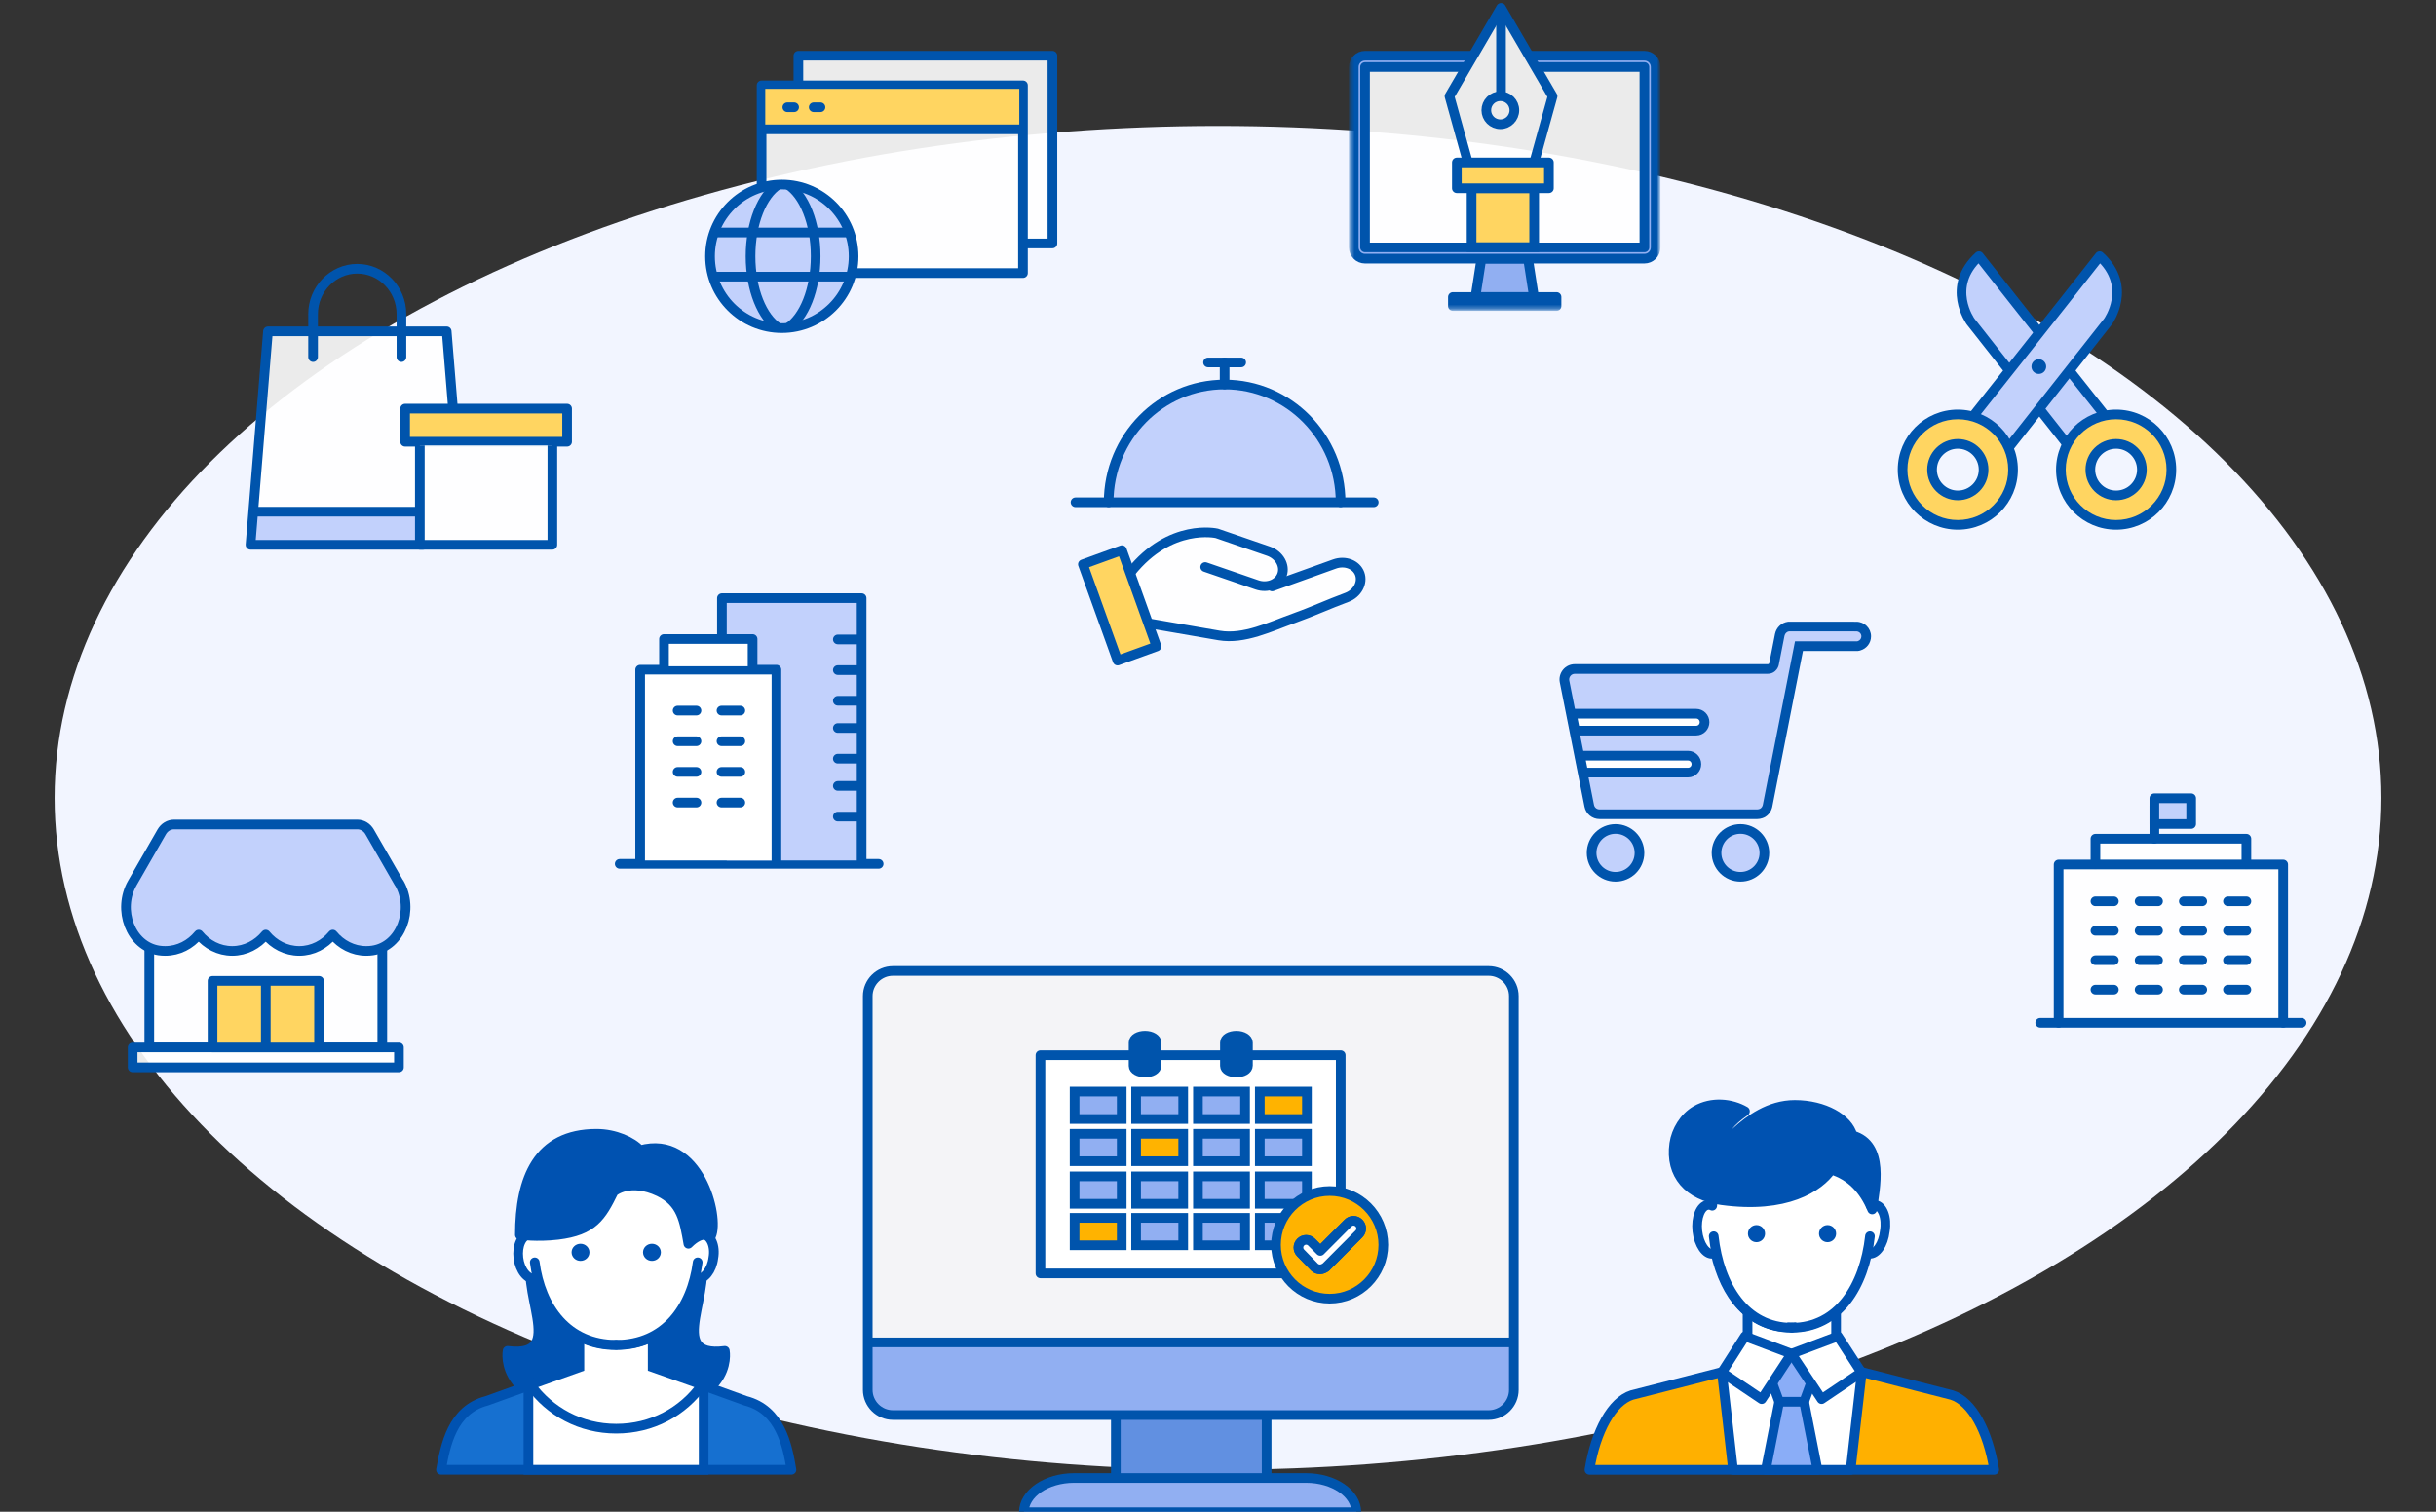 <svg width="580" height="360" viewBox="0 0 580 360" fill="none" xmlns="http://www.w3.org/2000/svg">
<rect x="0" y="0" width="580" height="360" fill="#333333" stroke="none"/>
<g clip-path="url(#clip0_6806_62610)">
<ellipse cx="290" cy="190" rx="277" ry="160" fill="#F2F5FF"/>
<path d="M301.449 337.108H265.267V351.892H301.449V337.108Z" fill="#6190E1"/>
<path d="M243.773 360.123C243.773 355.642 249.164 351.964 255.742 351.964H310.973C317.55 351.964 322.942 355.63 322.942 360.123H243.773Z" fill="#91AFF2"/>
<path d="M360.273 319.341V331.034C360.273 334.328 357.577 337.024 354.282 337.024H212.43C209.136 337.024 206.44 334.328 206.44 331.034V319.341" fill="#91AFF2"/>
<path d="M206.607 319.011V236.99C206.607 233.696 209.303 231 212.598 231H354.45C357.744 231 360.44 233.696 360.44 236.99V319.011" fill="#F4F4F7"/>
<path d="M360.44 330.986C360.44 334.281 357.744 336.976 354.45 336.976H212.598C209.303 336.976 206.607 334.281 206.607 330.986V237.212C206.607 233.918 209.303 231.222 212.598 231.222H354.45C357.744 231.222 360.44 233.918 360.44 237.212V330.986Z" stroke="#0054AC" stroke-width="2.3" stroke-miterlimit="10" stroke-linejoin="round"/>
<path d="M243.773 360.123C243.773 355.642 249.164 351.964 255.742 351.964H310.973C317.55 351.964 322.942 355.63 322.942 360.123H243.773Z" stroke="#0054AC" stroke-width="2.3" stroke-miterlimit="10" stroke-linejoin="round"/>
<path d="M206.44 319.676H360.273" stroke="#0054AC" stroke-width="2.3" stroke-miterlimit="10" stroke-linejoin="round"/>
<path d="M265.675 352.043V336.986" stroke="#0054AC" stroke-width="2.3" stroke-miterlimit="10" stroke-linejoin="round"/>
<path d="M301.579 352.043V336.986" stroke="#0054AC" stroke-width="2.3" stroke-miterlimit="10" stroke-linejoin="round"/>
<path fill-rule="evenodd" clip-rule="evenodd" d="M247.894 303.244H319.219V251.446H247.894V303.244Z" fill="white"/>
<path d="M247.723 303.244H319.219V251.274H247.723V303.244Z" stroke="#0054AC" stroke-width="2.3" stroke-linejoin="round"/>
<path d="M281.716 270H270.499V276.529H281.716V270Z" fill="#FFB300" stroke="#0054AC" stroke-width="2.3" stroke-miterlimit="10"/>
<path d="M296.443 259.95H285.226V266.479H296.443V259.95Z" fill="#91AFF2" stroke="#0054AC" stroke-width="2.3" stroke-miterlimit="10"/>
<path d="M296.443 270H285.226V276.529H296.443V270Z" fill="#91AFF2" stroke="#0054AC" stroke-width="2.3" stroke-miterlimit="10"/>
<path d="M296.443 280.137H285.226V286.666H296.443V280.137Z" fill="#91AFF2" stroke="#0054AC" stroke-width="2.3" stroke-miterlimit="10"/>
<path d="M311.17 280.137H299.953V286.666H311.17V280.137Z" fill="#91AFF2" stroke="#0054AC" stroke-width="2.3" stroke-miterlimit="10"/>
<path d="M311.17 259.95H299.953V266.479H311.17V259.95Z" fill="#FFB300" stroke="#0054AC" stroke-width="2.3" stroke-miterlimit="10"/>
<path d="M311.17 270H299.953V276.529H311.17V270Z" fill="#91AFF2" stroke="#0054AC" stroke-width="2.3" stroke-miterlimit="10"/>
<path d="M267.074 280.137H255.857V286.666H267.074V280.137Z" fill="#91AFF2" stroke="#0054AC" stroke-width="2.3" stroke-miterlimit="10"/>
<path d="M267.074 259.95H255.857V266.479H267.074V259.95Z" fill="#91AFF2" stroke="#0054AC" stroke-width="2.3" stroke-miterlimit="10"/>
<path d="M281.716 280.137H270.499V286.666H281.716V280.137Z" fill="#91AFF2" stroke="#0054AC" stroke-width="2.3" stroke-miterlimit="10"/>
<path d="M296.443 290.016H285.226V296.544H296.443V290.016Z" fill="#91AFF2" stroke="#0054AC" stroke-width="2.3" stroke-miterlimit="10"/>
<path d="M311.17 290.016H299.953V296.544H311.17V290.016Z" fill="#91AFF2" stroke="#0054AC" stroke-width="2.3" stroke-miterlimit="10"/>
<path d="M267.074 290.016H255.857V296.544H267.074V290.016Z" fill="#FFB300" stroke="#0054AC" stroke-width="2.3" stroke-miterlimit="10"/>
<path d="M281.716 290.016H270.499V296.544H281.716V290.016Z" fill="#91AFF2" stroke="#0054AC" stroke-width="2.3" stroke-miterlimit="10"/>
<path d="M281.716 259.95H270.499V266.479H281.716V259.95Z" fill="#91AFF2" stroke="#0054AC" stroke-width="2.3" stroke-miterlimit="10"/>
<path d="M267.074 270H255.857V276.529H267.074V270Z" fill="#91AFF2" stroke="#0054AC" stroke-width="2.3" stroke-miterlimit="10"/>
<path d="M294.388 255.397C295.929 255.397 297.128 254.71 297.128 253.765V248.268C297.128 247.409 295.929 246.635 294.388 246.635C292.847 246.635 291.648 247.323 291.648 248.268V253.851C291.648 254.71 292.847 255.397 294.388 255.397Z" fill="#0054AC" stroke="#0054AC" stroke-width="2.3" stroke-miterlimit="10"/>
<path d="M272.639 255.397C274.181 255.397 275.379 254.71 275.379 253.765V248.268C275.379 247.409 274.181 246.635 272.639 246.635C271.098 246.635 269.9 247.323 269.9 248.268V253.851C269.9 254.71 271.098 255.397 272.639 255.397Z" fill="#0054AC" stroke="#0054AC" stroke-width="2.3" stroke-miterlimit="10"/>
<path d="M316.585 283.623C309.55 283.623 303.807 289.385 303.807 296.443C303.807 303.5 309.55 309.262 316.585 309.262C323.62 309.262 329.363 303.5 329.363 296.443C329.363 289.385 323.62 283.623 316.585 283.623Z" fill="#FFB300"/>
<path d="M316.585 283.623C309.55 283.623 303.807 289.385 303.807 296.443C303.807 303.5 309.55 309.262 316.585 309.262C323.62 309.262 329.363 303.5 329.363 296.443C329.363 289.385 323.62 283.623 316.585 283.623Z" stroke="#0054AC" stroke-width="2.3" stroke-miterlimit="10" stroke-linecap="round" stroke-linejoin="round"/>
<path d="M314.288 302.276C313.857 302.276 313.355 302.132 312.996 301.772L309.694 298.387C308.976 297.667 308.976 296.515 309.694 295.795C310.411 295.074 311.56 295.074 312.278 295.795L314.36 297.883L320.964 291.257C321.682 290.537 322.83 290.537 323.548 291.257C324.266 291.978 324.266 293.13 323.548 293.85L315.652 301.772C315.221 302.06 314.79 302.276 314.288 302.276Z" fill="white" stroke="#0054AC" stroke-width="2.3" stroke-miterlimit="10" stroke-linejoin="round"/>
<path d="M314.288 302.276C313.857 302.276 313.355 302.132 312.996 301.772L309.694 298.387C308.976 297.667 308.976 296.515 309.694 295.795C310.411 295.074 311.56 295.074 312.278 295.795L314.36 297.883L320.964 291.257C321.682 290.537 322.83 290.537 323.548 291.257C324.266 291.978 324.266 293.13 323.548 293.85L315.652 301.772C315.221 302.06 314.79 302.276 314.288 302.276Z" fill="white" stroke="#0054AC" stroke-width="2.3" stroke-miterlimit="10" stroke-linejoin="round"/>
<path d="M474.813 350.017C473.307 340.716 469.498 333.719 464.715 332.213L426.626 322.469L388.538 332.213C383.843 333.719 379.946 340.716 378.44 350.017H474.813Z" fill="#FFB000" stroke="#0052B1" stroke-width="2.3" stroke-miterlimit="10" stroke-linecap="round" stroke-linejoin="round"/>
<path d="M440.622 350.017L443.279 326.81L426.538 320.344L409.974 326.721L412.631 350.017H440.622Z" fill="white" stroke="#0052B1" stroke-width="2.3" stroke-miterlimit="10" stroke-linejoin="round"/>
<path d="M432.738 350.017L429.55 333.807V326.809H426.538H423.615V333.807L420.426 350.017H432.738Z" fill="#8AADF7" stroke="#0052B1" stroke-width="2.3" stroke-miterlimit="10" stroke-linecap="round" stroke-linejoin="round"/>
<path d="M437.167 307.677H416.086V323.001H437.167V307.677Z" fill="white" stroke="#0052B1" stroke-width="2.3" stroke-miterlimit="10"/>
<path d="M430.435 322.469H422.729L421.046 326.81L423.615 333.807H426.538H429.549L432.118 326.81L430.435 322.469Z" fill="#8AADF7" stroke="#0052B1" stroke-width="2.3" stroke-miterlimit="10" stroke-linecap="round" stroke-linejoin="round"/>
<path d="M415.466 318.218L426.538 322.381L419.452 333.187L409.974 326.81L415.466 318.218Z" fill="white" stroke="#0052B1" stroke-width="2.3" stroke-miterlimit="10" stroke-linejoin="round"/>
<path d="M437.61 318.218L426.538 322.381L433.713 333.187L443.19 326.81L437.61 318.218Z" fill="white" stroke="#0052B1" stroke-width="2.3" stroke-miterlimit="10" stroke-linejoin="round"/>
<path d="M446.468 286.95C446.113 286.861 445.759 287.038 445.405 287.127C444.696 274.194 437.256 267.728 426.538 267.728C415.909 267.728 408.468 274.194 407.671 287.127C407.316 286.95 406.962 286.861 406.608 286.95C404.925 287.127 403.773 289.961 404.128 293.15C404.482 296.339 406.165 298.819 407.848 298.553C408.025 298.553 408.291 298.465 408.468 298.376C410.682 308.474 416.617 316.092 426.449 316.092C436.281 316.092 442.216 308.385 444.431 298.376C444.608 298.465 444.785 298.553 445.051 298.553C446.734 298.73 448.416 296.339 448.771 293.15C449.302 289.961 448.239 287.215 446.468 286.95Z" fill="white" stroke="#0052B1" stroke-width="2.3" stroke-miterlimit="10" stroke-linecap="round" stroke-linejoin="round"/>
<path d="M445.228 294.39C443.899 306.348 437.699 316.18 426.626 316.18L445.228 294.39Z" fill="white"/>
<path d="M445.228 294.39C443.899 306.348 437.699 316.18 426.626 316.18" stroke="#0052B1" stroke-width="2.3" stroke-miterlimit="10" stroke-linecap="round" stroke-linejoin="round"/>
<path d="M408.025 294.39C409.354 306.348 415.554 316.18 426.626 316.18L408.025 294.39Z" fill="white"/>
<path d="M408.025 294.39C409.354 306.348 415.554 316.18 426.626 316.18" stroke="#0052B1" stroke-width="2.3" stroke-miterlimit="10" stroke-linecap="round" stroke-linejoin="round"/>
<path d="M418.211 295.807C419.337 295.807 420.249 294.895 420.249 293.77C420.249 292.645 419.337 291.733 418.211 291.733C417.086 291.733 416.174 292.645 416.174 293.77C416.174 294.895 417.086 295.807 418.211 295.807Z" fill="#0052B1"/>
<path d="M435.13 295.807C436.255 295.807 437.167 294.895 437.167 293.77C437.167 292.645 436.255 291.733 435.13 291.733C434.005 291.733 433.093 292.645 433.093 293.77C433.093 294.895 434.005 295.807 435.13 295.807Z" fill="#0052B1"/>
<path d="M445.759 288.012C446.379 283.141 448.859 272.6 441.065 270.386C440.002 266.4 434.333 263.122 427.335 263.122C421.223 263.122 416.44 266.754 413.428 269.5C412.1 270.828 410.417 269.5 411.48 268.171C412.454 266.931 413.694 265.868 415.466 264.628C412.277 262.768 407.582 262.236 403.773 264.451C401.027 266.045 399.079 269.234 398.636 272.334C397.573 279.775 402.09 284.735 409.885 285.798C425.298 287.924 433.093 282.698 436.016 278.535C440.71 279.952 443.81 283.318 445.759 288.012Z" fill="#0052B1" stroke="#0052B1" stroke-width="2.3" stroke-miterlimit="10" stroke-linecap="round" stroke-linejoin="round"/>
<path d="M146.72 283.858L166.207 297.46C170.725 306.897 157.792 323.56 172.585 321.69C172.585 321.69 175.419 336.312 146.72 336.312C118.021 336.312 120.855 321.69 120.855 321.69C135.648 323.56 122.716 306.812 127.233 297.46L146.72 283.858Z" fill="#0052B1" stroke="#0052B1" stroke-width="2.3" stroke-miterlimit="10" stroke-linecap="round" stroke-linejoin="round"/>
<path d="M188.44 350C187.466 344.134 185.783 335.717 177.545 333.592L146.72 322.455L115.895 333.592C107.657 335.717 106.063 344.134 105 350H188.44Z" fill="#1670D0" stroke="#0052B1" stroke-width="2.3" stroke-miterlimit="10" stroke-linecap="round" stroke-linejoin="round"/>
<path d="M167.536 330.616H125.816V350H167.536V330.616Z" fill="white" stroke="#0052B1" stroke-width="2.3" stroke-miterlimit="10"/>
<path d="M155.401 325.6V308.937H137.951V325.6L126.259 329.766C130.865 336.142 138.217 340.223 146.72 340.223C155.224 340.223 162.575 336.227 167.182 329.766L155.401 325.6Z" fill="white" stroke="#0052B1" stroke-width="2.3" stroke-miterlimit="10"/>
<path d="M167.447 293.974C167.093 293.974 166.739 294.059 166.384 294.144C165.587 282.497 157.881 274.591 146.72 274.591C135.648 274.591 127.853 282.497 127.056 294.144C126.702 293.974 126.347 293.889 125.993 293.974C124.221 294.144 123.07 296.695 123.424 299.585C123.778 302.476 125.55 304.686 127.322 304.516C127.499 304.516 127.764 304.431 127.942 304.346C130.245 313.358 136.445 320.329 146.631 320.329C156.907 320.329 163.107 313.443 165.321 304.346C165.499 304.431 165.764 304.516 165.941 304.516C167.713 304.686 169.485 302.476 169.839 299.585C170.37 296.695 169.219 294.144 167.447 293.974Z" fill="white" stroke="#0052B1" stroke-width="2.3" stroke-miterlimit="10" stroke-linecap="round" stroke-linejoin="round"/>
<path d="M166.118 300.606C164.701 311.403 158.324 320.245 146.72 320.245L166.118 300.606Z" fill="white"/>
<path d="M166.118 300.606C164.701 311.403 158.324 320.245 146.72 320.245" stroke="#0052B1" stroke-width="2.3" stroke-miterlimit="10" stroke-linecap="round" stroke-linejoin="round"/>
<path d="M127.322 300.606C128.739 311.403 135.116 320.245 146.72 320.245L127.322 300.606Z" fill="white"/>
<path d="M127.322 300.606C128.739 311.403 135.116 320.245 146.72 320.245" stroke="#0052B1" stroke-width="2.3" stroke-miterlimit="10" stroke-linecap="round" stroke-linejoin="round"/>
<path d="M138.217 300.266C139.391 300.266 140.342 299.352 140.342 298.225C140.342 297.099 139.391 296.185 138.217 296.185C137.042 296.185 136.091 297.099 136.091 298.225C136.091 299.352 137.042 300.266 138.217 300.266Z" fill="#0052B1"/>
<path d="M155.224 300.266C156.398 300.266 157.349 299.352 157.349 298.225C157.349 297.099 156.398 296.185 155.224 296.185C154.049 296.185 153.098 297.099 153.098 298.225C153.098 299.352 154.049 300.266 155.224 300.266Z" fill="#0052B1"/>
<path d="M152.389 273.911C150.529 271.87 146.454 270 142.025 270C128.03 270 123.778 280.627 123.778 294.059C123.778 294.059 127.764 294.655 132.813 294.059C141.228 293.039 143.177 289.724 146.1 283.773C146.1 283.773 149.909 280.457 156.906 283.773C162.31 286.408 162.93 290.659 163.904 296.185C167.181 292.869 169.307 294.315 169.307 294.315C171.345 289.894 166.473 270 152.389 273.911Z" fill="#0052B1" stroke="#0052B1" stroke-width="2.3" stroke-miterlimit="10" stroke-linecap="round" stroke-linejoin="round"/>
<rect x="192.169" y="143.252" width="12.169" height="61.657" fill="#C2D1FC"/>
<path d="M209.206 205.72H147.549" stroke="#0054AC" stroke-width="2.3" stroke-miterlimit="10" stroke-linecap="round"/>
<path d="M171.887 204.909V142.441H205.149V204.909" fill="#C2D1FC"/>
<path d="M171.887 204.909V142.441H205.149V204.909" stroke="#0054AC" stroke-width="2.3" stroke-miterlimit="10" stroke-linecap="round" stroke-linejoin="round"/>
<path d="M152.416 204.909V159.478H184.867V204.909" fill="white"/>
<path d="M152.416 204.909V159.478H184.867V204.909" stroke="#0054AC" stroke-width="2.3" stroke-miterlimit="10" stroke-linecap="round" stroke-linejoin="round"/>
<path d="M158.095 158.666V152.176H179.188V158.666" fill="white"/>
<path d="M158.095 158.666V152.176H179.188V158.666" stroke="#0054AC" stroke-width="2.3" stroke-miterlimit="10" stroke-linecap="round" stroke-linejoin="round"/>
<path d="M165.823 169.213H161.34" stroke="#0054AC" stroke-width="2.3" stroke-miterlimit="10" stroke-linecap="round"/>
<path d="M176.268 169.213H171.785" stroke="#0054AC" stroke-width="2.3" stroke-miterlimit="10" stroke-linecap="round"/>
<path d="M165.823 176.514H161.34" stroke="#0054AC" stroke-width="2.3" stroke-miterlimit="10" stroke-linecap="round"/>
<path d="M176.268 176.514H171.785" stroke="#0054AC" stroke-width="2.3" stroke-miterlimit="10" stroke-linecap="round"/>
<path d="M165.823 183.816H161.34" stroke="#0054AC" stroke-width="2.3" stroke-miterlimit="10" stroke-linecap="round"/>
<path d="M176.268 183.816H171.785" stroke="#0054AC" stroke-width="2.3" stroke-miterlimit="10" stroke-linecap="round"/>
<path d="M165.823 191.117H161.34" stroke="#0054AC" stroke-width="2.3" stroke-miterlimit="10" stroke-linecap="round"/>
<path d="M176.268 191.117H171.785" stroke="#0054AC" stroke-width="2.3" stroke-miterlimit="10" stroke-linecap="round"/>
<path d="M204.354 152.274H199.486" stroke="#0054AC" stroke-width="2.3" stroke-miterlimit="10" stroke-linecap="round"/>
<path d="M204.354 159.575H199.486" stroke="#0054AC" stroke-width="2.3" stroke-miterlimit="10" stroke-linecap="round"/>
<path d="M204.354 166.876H199.486" stroke="#0054AC" stroke-width="2.3" stroke-miterlimit="10" stroke-linecap="round"/>
<path d="M204.354 173.367H199.486" stroke="#0054AC" stroke-width="2.3" stroke-miterlimit="10" stroke-linecap="round"/>
<path d="M204.354 180.668H199.486" stroke="#0054AC" stroke-width="2.3" stroke-miterlimit="10" stroke-linecap="round"/>
<path d="M204.354 187.158H199.486" stroke="#0054AC" stroke-width="2.3" stroke-miterlimit="10" stroke-linecap="round"/>
<path d="M204.354 194.46H199.486" stroke="#0054AC" stroke-width="2.3" stroke-miterlimit="10" stroke-linecap="round"/>
<path d="M91.021 216.941H35.547V249.433H91.021V216.941Z" fill="white" fill-opacity="0.9" stroke="#0054AC" stroke-width="2.3" stroke-linejoin="round"/>
<path d="M94.984 249.433H31.585V254.188H94.984V249.433Z" fill="white" fill-opacity="0.9" stroke="#0054AC" stroke-width="2.3" stroke-linejoin="round"/>
<path d="M95.017 210.293L88.006 198.103C87.379 197.008 86.269 196.336 85.076 196.336H41.437C40.244 196.336 39.134 197.008 38.507 198.103L31.506 210.293C27.888 216.595 31.095 225.345 37.859 226.347C38.343 226.42 38.846 226.451 39.34 226.451C42.537 226.451 45.364 224.922 47.317 222.556C49.26 224.922 52.108 226.451 55.295 226.451C58.481 226.451 61.319 224.922 63.272 222.556C65.215 224.922 68.062 226.451 71.249 226.451C74.436 226.451 77.274 224.922 79.227 222.556C81.18 224.922 84.017 226.451 87.204 226.451C87.708 226.451 88.201 226.42 88.684 226.347C95.469 225.356 98.687 216.605 95.058 210.293H95.017Z" fill="#C2D1FC" stroke="#0054AC" stroke-width="2.3" stroke-linejoin="round"/>
<path d="M75.964 233.583H50.605V249.433H75.964V233.583Z" fill="#FFD561" stroke="#0054AC" stroke-width="2.3" stroke-linejoin="round"/>
<path d="M63.284 233.583V249.433" stroke="#0054AC" stroke-width="2.3" stroke-linejoin="round"/>
<path d="M190.094 13.271V20.284H243.563V57.975H250.575V13.271H190.094Z" fill="white" fill-opacity="0.9"/>
<path d="M190.094 19.854V13.271H250.575V57.975H243.881" stroke="#0054AC" stroke-width="2.3" stroke-miterlimit="10" stroke-linecap="round" stroke-linejoin="round"/>
<path d="M181.329 65.034V20.331H243.563V65.034H181.329Z" fill="white" fill-opacity="0.9" stroke="#0054AC" stroke-width="2.3" stroke-miterlimit="10" stroke-linecap="round" stroke-linejoin="round"/>
<path d="M242.686 21.16H182.205V30.802H242.686V21.16Z" fill="#FFD561"/>
<path d="M181.329 30.802H243.563" stroke="#0054AC" stroke-width="2.3"/>
<path d="M187.464 25.543H189.075" stroke="#0054AC" stroke-width="2.3" stroke-miterlimit="10" stroke-linecap="round"/>
<path d="M193.743 25.543H195.353" stroke="#0054AC" stroke-width="2.3" stroke-miterlimit="10" stroke-linecap="round"/>
<path d="M186.15 78.135C195.59 78.135 203.242 70.483 203.242 61.043C203.242 51.603 195.59 43.95 186.15 43.95C176.71 43.95 169.057 51.603 169.057 61.043C169.057 70.483 176.71 78.135 186.15 78.135Z" fill="#C2D1FC" stroke="#0054AC" stroke-width="2.3" stroke-miterlimit="10"/>
<path d="M185.343 43.95C181.478 46.396 178.699 53.11 178.699 61.025C178.699 68.94 181.478 75.654 185.343 78.1" stroke="#0054AC" stroke-width="2.3" stroke-miterlimit="10"/>
<path d="M187.561 43.95C191.427 46.396 194.205 53.11 194.205 61.025C194.205 68.94 191.427 75.654 187.561 78.1" stroke="#0054AC" stroke-width="2.3" stroke-miterlimit="10"/>
<path d="M169.934 55.363H202.366" stroke="#0054AC" stroke-width="2.3" stroke-miterlimit="10"/>
<path d="M169.934 65.881H202.366" stroke="#0054AC" stroke-width="2.3" stroke-miterlimit="10"/>
<path d="M64.022 78.901L60.516 121.851H99.96V105.197H96.454V97.308H107.849L106.096 78.901H64.022Z" fill="white" fill-opacity="0.9"/>
<path d="M99.96 129.687H59.657L60.516 121.851H99.96V129.687Z" fill="#C2D1FC"/>
<path d="M74.541 85.037C74.541 85.037 74.541 80.73 74.541 74.794C74.541 68.859 79.274 64 85.059 64C90.844 64 95.578 68.859 95.578 74.794C95.578 80.73 95.578 85.037 95.578 85.037" stroke="#0054AC" stroke-width="2.3" stroke-miterlimit="10" stroke-linecap="round" stroke-linejoin="round"/>
<path d="M100.755 129.74H59.64L63.805 78.901H106.35L107.849 97.186" stroke="#0054AC" stroke-width="2.3" stroke-miterlimit="10" stroke-linecap="round" stroke-linejoin="round"/>
<path d="M60.516 121.851H99.084" stroke="#0054AC" stroke-width="2.3" stroke-miterlimit="10" stroke-linecap="round"/>
<path d="M135.022 97.308H96.454V105.197H135.022V97.308Z" fill="#FFD561" stroke="#0054AC" stroke-width="2.3" stroke-miterlimit="10" stroke-linejoin="round"/>
<path d="M131.515 106.073V129.74H99.96V106.073" fill="white" fill-opacity="0.9"/>
<path d="M131.515 106.073V129.74H99.96V106.073" stroke="#0054AC" stroke-width="2.3" stroke-miterlimit="10" stroke-linejoin="round"/>
<mask id="mask0_6806_62610" style="mask-type:alpha" maskUnits="userSpaceOnUse" x="321" y="1" width="75" height="73">
<path fill-rule="evenodd" clip-rule="evenodd" d="M395.08 1H321.451V73.752H395.08V1ZM369.66 22.913L365.277 38.691H368.783V44.827H365.277V58.851H350.376V44.827H346.87V38.691H349.5L345.117 22.913L357.389 1.877L369.66 22.913Z" fill="#00348A"/>
</mask>
<g mask="url(#mask0_6806_62610)">
<path d="M365.238 70.728H351.292L352.714 61.6H363.816L365.238 70.728Z" fill="#91AFF2" stroke="#0054AC" stroke-width="2.3" stroke-miterlimit="10" stroke-linecap="square"/>
<path d="M370.602 70.728H345.928V72.876H370.602V70.728Z" fill="#91AFF2" stroke="#0054AC" stroke-width="2.3" stroke-miterlimit="10" stroke-linecap="square" stroke-linejoin="round"/>
<rect x="325.009" y="15.956" width="66.512" height="42.958" fill="white" fill-opacity="0.9"/>
<path fill-rule="evenodd" clip-rule="evenodd" d="M325.009 13.271C323.528 13.271 322.327 14.473 322.327 15.956V58.914C322.327 60.397 323.528 61.599 325.009 61.599H391.521C393.002 61.599 394.203 60.397 394.203 58.914V37.435V15.956C394.203 14.473 393.002 13.271 391.521 13.271H325.009ZM325.009 15.956H391.521V58.914H325.009V15.956Z" fill="#91AFF2" stroke="#0054AC" stroke-width="2.3" stroke-miterlimit="10" stroke-linecap="round" stroke-linejoin="round"/>
</g>
<path d="M365.277 38.691L369.66 22.913L357.389 1.876L345.117 22.913L349.5 38.691" fill="white" fill-opacity="0.9"/>
<path d="M365.277 38.691L369.66 22.913L357.389 1.876L345.117 22.913L349.5 38.691" stroke="#0054AC" stroke-width="2.3" stroke-miterlimit="10" stroke-linejoin="round"/>
<path d="M357.222 29.593C359.066 29.593 360.562 28.097 360.562 26.253C360.562 24.409 359.066 22.913 357.222 22.913C355.378 22.913 353.882 24.409 353.882 26.253C353.882 28.097 355.378 29.593 357.222 29.593Z" stroke="#0054AC" stroke-width="2.3" stroke-miterlimit="10" stroke-linejoin="round"/>
<path d="M357.389 2.753V22.791" stroke="#0054AC" stroke-width="2.3" stroke-miterlimit="10" stroke-linejoin="round"/>
<rect x="350.376" y="44.827" width="14.901" height="14.024" fill="#FFD561" stroke="#0054AC" stroke-width="2.3"/>
<path d="M368.784 38.691H346.87V44.827H368.784V38.691Z" fill="#FFD561" stroke="#0054AC" stroke-width="2.3" stroke-miterlimit="10" stroke-linejoin="round"/>
<path d="M269.228 136.271L273.61 148.542L288.073 151.172C292.456 152.048 297.569 151.026 299.906 150.295L319.628 142.845C323.836 140.741 324.303 138.462 324.011 137.585C322.959 134.079 320.067 133.787 318.752 134.079L303.851 138.9C306.656 135.745 305.166 132.764 302.098 131.45L289.388 127.067C281.499 124.876 272.003 132.618 269.228 136.271Z" fill="white" fill-opacity="0.9"/>
<path d="M266.082 157.307L257.833 134.382L267.124 131.011L268.731 135.481L275.364 153.946L266.082 157.307Z" fill="#FFD561" stroke="#0054AC" stroke-width="2.3" stroke-linecap="round" stroke-linejoin="round"/>
<path d="M302.887 139.651L317.718 134.322C320.225 133.401 322.933 134.436 323.739 136.618C324.546 138.81 323.152 141.352 320.645 142.272C316.42 143.832 312.388 145.69 308.085 147.224C302.536 149.197 296.234 152.352 290.247 151.326C281.061 149.749 273.575 148.443 273.575 148.443" stroke="#0054AC" stroke-width="2.3" stroke-linecap="round" stroke-linejoin="round"/>
<path d="M286.951 135.032L299.284 139.283C301.809 140.15 304.499 139.064 305.253 136.855C306.016 134.655 304.57 132.139 302.045 131.262L289.712 127.011C289.712 127.011 278.677 124.455 269.228 136.271" stroke="#0054AC" stroke-width="2.3" stroke-linecap="round" stroke-linejoin="round"/>
<path d="M263.969 119.616C263.969 104.123 276.328 91.567 291.579 91.567C306.831 91.567 319.19 104.123 319.19 119.616" fill="#C2D1FC"/>
<path d="M263.969 119.616C263.969 104.123 276.328 91.567 291.579 91.567C306.831 91.567 319.19 104.123 319.19 119.616" stroke="#0054AC" stroke-width="2.3" stroke-linecap="round" stroke-linejoin="round"/>
<path d="M287.635 86.308H295.515" stroke="#0054AC" stroke-width="2.3" stroke-linecap="round" stroke-linejoin="round"/>
<path d="M256.08 119.616H327.079" stroke="#0054AC" stroke-width="2.3" stroke-linecap="round" stroke-linejoin="round"/>
<path d="M291.575 91.566V86.308" stroke="#0054AC" stroke-width="2.3" stroke-linecap="round" stroke-linejoin="round"/>
<path d="M492.525 106.185H492.516L469.183 76.558C469.183 76.558 463.187 68.275 471.181 61C480.043 72.316 499.695 97.069 501.448 99.278" fill="#C2D1FC"/>
<path d="M492.525 106.185H492.516L469.183 76.558C469.183 76.558 463.187 68.275 471.181 61C480.043 72.316 499.695 97.069 501.448 99.278" stroke="#0054AC" stroke-width="2.3" stroke-linecap="round" stroke-linejoin="round"/>
<path fill-rule="evenodd" clip-rule="evenodd" d="M516.987 111.839C516.987 119.101 511.1 124.987 503.839 124.987C496.577 124.987 490.691 119.101 490.691 111.839C490.691 104.578 496.577 98.691 503.839 98.691C511.1 98.691 516.987 104.578 516.987 111.839ZM509.975 111.839C509.975 115.228 507.228 117.975 503.839 117.975C500.45 117.975 497.703 115.228 497.703 111.839C497.703 108.451 500.45 105.704 503.839 105.704C507.228 105.704 509.975 108.451 509.975 111.839Z" fill="#FFD561"/>
<path d="M503.839 126.137C511.735 126.137 518.137 119.736 518.137 111.839H515.837C515.837 118.465 510.465 123.837 503.839 123.837V126.137ZM489.541 111.839C489.541 119.736 495.942 126.137 503.839 126.137V123.837C497.213 123.837 491.841 118.465 491.841 111.839H489.541ZM503.839 97.541C495.942 97.541 489.541 103.943 489.541 111.839H491.841C491.841 105.213 497.213 99.841 503.839 99.841V97.541ZM518.137 111.839C518.137 103.943 511.735 97.541 503.839 97.541V99.841C510.465 99.841 515.837 105.213 515.837 111.839H518.137ZM503.839 119.125C507.863 119.125 511.125 115.863 511.125 111.839H508.825C508.825 114.593 506.593 116.825 503.839 116.825V119.125ZM496.553 111.839C496.553 115.863 499.815 119.125 503.839 119.125V116.825C501.085 116.825 498.853 114.593 498.853 111.839H496.553ZM503.839 104.554C499.815 104.554 496.553 107.816 496.553 111.839H498.853C498.853 109.086 501.085 106.854 503.839 106.854V104.554ZM511.125 111.839C511.125 107.816 507.863 104.554 503.839 104.554V106.854C506.593 106.854 508.825 109.086 508.825 111.839H511.125Z" fill="#0054AC"/>
<path d="M478.577 106.185H478.586L501.919 76.558C501.919 76.558 507.915 68.275 499.921 61C491.059 72.316 471.407 97.069 469.654 99.278" fill="#C2D1FC"/>
<path d="M478.577 106.185H478.586L501.919 76.558C501.919 76.558 507.915 68.275 499.921 61C491.059 72.316 471.407 97.069 469.654 99.278" stroke="#0054AC" stroke-width="2.3" stroke-linecap="round" stroke-linejoin="round"/>
<path fill-rule="evenodd" clip-rule="evenodd" d="M479.296 111.839C479.296 119.101 473.409 124.987 466.148 124.987C458.887 124.987 453 119.101 453 111.839C453 104.578 458.887 98.691 466.148 98.691C473.409 98.691 479.296 104.578 479.296 111.839ZM472.284 111.839C472.284 115.228 469.537 117.975 466.148 117.975C462.759 117.975 460.012 115.228 460.012 111.839C460.012 108.451 462.759 105.704 466.148 105.704C469.537 105.704 472.284 108.451 472.284 111.839Z" fill="#FFD561"/>
<path d="M466.148 126.137C474.045 126.137 480.446 119.736 480.446 111.839H478.146C478.146 118.465 472.774 123.837 466.148 123.837V126.137ZM451.85 111.839C451.85 119.736 458.251 126.137 466.148 126.137V123.837C459.522 123.837 454.15 118.465 454.15 111.839H451.85ZM466.148 97.541C458.251 97.541 451.85 103.943 451.85 111.839H454.15C454.15 105.213 459.522 99.841 466.148 99.841V97.541ZM480.446 111.839C480.446 103.943 474.045 97.541 466.148 97.541V99.841C472.774 99.841 478.146 105.213 478.146 111.839H480.446ZM466.148 119.125C470.172 119.125 473.434 115.863 473.434 111.839H471.134C471.134 114.593 468.902 116.825 466.148 116.825V119.125ZM458.862 111.839C458.862 115.863 462.124 119.125 466.148 119.125V116.825C463.394 116.825 461.162 114.593 461.162 111.839H458.862ZM466.148 104.554C462.124 104.554 458.862 107.816 458.862 111.839H461.162C461.162 109.086 463.394 106.854 466.148 106.854V104.554ZM473.434 111.839C473.434 107.816 470.172 104.554 466.148 104.554V106.854C468.902 106.854 471.134 109.086 471.134 111.839H473.434Z" fill="#0054AC"/>
<path d="M485.432 89.049C486.4 89.049 487.185 88.264 487.185 87.296C487.185 86.328 486.4 85.543 485.432 85.543C484.464 85.543 483.679 86.328 483.679 87.296C483.679 88.264 484.464 89.049 485.432 89.049Z" fill="#0054AC"/>
<path fill-rule="evenodd" clip-rule="evenodd" d="M442.02 153.874L442.244 153.874C442.423 153.85 442.555 153.819 442.649 153.779C443.625 153.494 444.337 152.599 444.337 151.539C444.337 150.249 443.283 149.203 441.982 149.203C441.91 149.203 441.839 149.207 441.769 149.213C441.656 149.206 441.525 149.203 441.371 149.203L425.856 149.194C424.803 149.339 423.967 150.134 423.749 151.182L422.394 158.077C422.394 158.077 422.181 159.313 420.844 159.313H374.959C374.215 159.313 373.507 159.638 373.035 160.216C372.562 160.795 372.363 161.553 372.508 162.276L378.391 191.892C378.627 193.066 379.644 193.897 380.842 193.897H418.375C418.665 193.897 418.956 193.843 419.228 193.753C419.25 193.745 419.272 193.735 419.296 193.724C419.33 193.708 419.367 193.691 419.41 193.68C419.446 193.662 419.482 193.649 419.519 193.635C419.555 193.622 419.591 193.608 419.628 193.59L419.628 193.59C419.683 193.554 419.737 193.518 419.809 193.464C419.839 193.441 419.866 193.425 419.891 193.41C419.927 193.389 419.959 193.369 419.991 193.337C420.028 193.312 420.057 193.279 420.083 193.249C420.095 193.235 420.106 193.222 420.118 193.211C420.136 193.193 420.156 193.175 420.176 193.156C420.217 193.12 420.257 193.084 420.281 193.048C420.3 193.03 420.313 193.007 420.327 192.985C420.34 192.962 420.354 192.94 420.372 192.922L420.535 192.705C420.572 192.651 420.59 192.596 420.608 192.542C420.618 192.522 420.63 192.502 420.642 192.481C420.672 192.428 420.704 192.372 420.717 192.307C420.772 192.181 420.808 192.036 420.844 191.892L428.325 153.874L441.944 153.874C441.957 153.874 441.97 153.874 441.982 153.874C441.995 153.874 442.007 153.874 442.02 153.874Z" fill="#C2D1FC"/>
<path d="M442.02 153.874L442.02 152.724L442.011 152.724L442.002 152.724L442.02 153.874ZM442.244 153.874L442.244 155.024L442.32 155.024L442.395 155.014L442.244 153.874ZM442.649 153.779L442.327 152.676L442.262 152.694L442.201 152.721L442.649 153.779ZM441.769 149.213L441.698 150.361L441.785 150.366L441.871 150.358L441.769 149.213ZM441.371 149.203L441.371 150.353H441.371L441.371 149.203ZM425.856 149.194L425.857 148.044L425.778 148.044L425.699 148.055L425.856 149.194ZM423.749 151.182L422.623 150.948L422.621 150.96L423.749 151.182ZM422.394 158.077L421.266 157.855L421.263 157.868L421.261 157.882L422.394 158.077ZM373.035 160.216L372.144 159.489L373.035 160.216ZM372.508 162.276L373.636 162.052L373.635 162.05L372.508 162.276ZM378.391 191.892L377.263 192.116L377.264 192.118L378.391 191.892ZM419.228 193.753L418.866 192.661L418.866 192.661L419.228 193.753ZM419.296 193.724L419.782 194.767L419.782 194.767L419.296 193.724ZM419.41 193.68L419.687 194.796L419.809 194.766L419.922 194.71L419.41 193.68ZM419.519 193.635L419.117 192.558L419.117 192.558L419.519 193.635ZM419.628 193.59L420.14 194.62L420.203 194.588L420.263 194.549L419.628 193.59ZM419.628 193.59L420.263 194.548L420.264 194.548L419.628 193.59ZM419.809 193.464L419.121 192.542L419.121 192.542L419.809 193.464ZM419.891 193.41L420.485 194.394L420.486 194.394L419.891 193.41ZM419.991 193.337L419.355 192.379L419.26 192.442L419.18 192.522L419.991 193.337ZM420.083 193.249L419.214 192.496L419.214 192.496L420.083 193.249ZM420.118 193.211L420.929 194.026L420.929 194.026L420.118 193.211ZM420.176 193.156L419.409 192.3L419.409 192.3L420.176 193.156ZM420.281 193.048L419.47 192.233L419.389 192.313L419.326 192.408L420.281 193.048ZM420.327 192.985L421.312 193.579L421.312 193.578L420.327 192.985ZM420.372 192.922L421.183 193.737L421.241 193.679L421.291 193.614L420.372 192.922ZM420.535 192.705L421.454 193.397L421.473 193.371L421.491 193.345L420.535 192.705ZM420.608 192.542L419.581 192.026L419.544 192.099L419.518 192.177L420.608 192.542ZM420.642 192.481L419.644 191.909L419.644 191.909L420.642 192.481ZM420.717 192.307L419.661 191.852L419.613 191.963L419.59 192.081L420.717 192.307ZM420.844 191.892L421.96 192.172L421.967 192.143L421.973 192.114L420.844 191.892ZM428.325 153.874L428.325 152.724L427.38 152.724L427.197 153.652L428.325 153.874ZM441.944 153.874L441.962 152.724L441.953 152.724H441.945L441.944 153.874ZM442.02 155.024L442.244 155.024L442.244 152.724L442.02 152.724L442.02 155.024ZM442.395 155.014C442.613 154.985 442.864 154.938 443.098 154.838L442.201 152.721C442.23 152.708 442.239 152.708 442.216 152.713C442.195 152.718 442.156 152.726 442.092 152.734L442.395 155.014ZM443.187 151.539C443.187 152.069 442.831 152.528 442.327 152.676L442.972 154.883C444.419 154.46 445.487 153.129 445.487 151.539H443.187ZM441.982 150.353C442.657 150.353 443.187 150.893 443.187 151.539H445.487C445.487 149.605 443.909 148.053 441.982 148.053V150.353ZM441.871 150.358C441.907 150.355 441.944 150.353 441.982 150.353V148.053C441.876 148.053 441.771 148.058 441.667 148.067L441.871 150.358ZM441.84 148.065C441.694 148.056 441.537 148.053 441.372 148.053L441.371 150.353C441.512 150.353 441.618 150.356 441.698 150.361L441.84 148.065ZM441.372 148.053L425.857 148.044L425.855 150.344L441.371 150.353L441.372 148.053ZM425.699 148.055C424.152 148.267 422.938 149.435 422.624 150.948L424.875 151.416C424.997 150.832 425.453 150.41 426.012 150.333L425.699 148.055ZM422.621 150.96L421.266 157.855L423.523 158.299L424.878 151.403L422.621 150.96ZM422.394 158.077C421.261 157.882 421.261 157.881 421.261 157.88C421.261 157.88 421.261 157.88 421.262 157.879C421.262 157.879 421.262 157.878 421.262 157.877C421.262 157.876 421.262 157.874 421.263 157.873C421.263 157.871 421.264 157.868 421.264 157.866C421.265 157.862 421.265 157.859 421.266 157.856C421.267 157.851 421.267 157.85 421.267 157.852C421.266 157.855 421.263 157.868 421.256 157.888C421.241 157.93 421.217 157.982 421.185 158.027C421.146 158.081 421.087 158.163 420.844 158.163V160.463C421.939 160.463 422.654 159.927 423.057 159.363C423.245 159.099 423.358 158.842 423.425 158.653C423.459 158.557 423.482 158.473 423.498 158.409C423.506 158.376 423.513 158.349 423.517 158.326C423.52 158.314 423.522 158.304 423.524 158.295C423.524 158.291 423.525 158.287 423.526 158.283C423.526 158.281 423.527 158.279 423.527 158.277C423.527 158.277 423.527 158.276 423.527 158.275C423.527 158.274 423.527 158.274 423.527 158.274C423.528 158.273 423.528 158.273 422.394 158.077ZM420.844 158.163H374.959V160.463H420.844V158.163ZM374.959 158.163C373.88 158.163 372.841 158.635 372.144 159.489L373.925 160.944C374.172 160.641 374.549 160.463 374.959 160.463V158.163ZM372.144 159.489C371.464 160.322 371.165 161.428 371.381 162.503L373.635 162.05C373.561 161.679 373.661 161.267 373.925 160.944L372.144 159.489ZM371.38 162.5L377.263 192.116L379.519 191.668L373.636 162.052L371.38 162.5ZM377.264 192.118C377.608 193.831 379.097 195.047 380.842 195.047V192.747C380.191 192.747 379.646 192.301 379.519 191.665L377.264 192.118ZM380.842 195.047H418.375V192.747H380.842V195.047ZM418.375 195.047C418.806 195.047 419.219 194.967 419.59 194.844L418.866 192.661C418.692 192.719 418.524 192.747 418.375 192.747V195.047ZM419.59 194.844C419.687 194.812 419.771 194.771 419.782 194.767L418.81 192.682C418.803 192.685 418.801 192.686 418.799 192.687C418.798 192.687 418.8 192.686 418.804 192.685C418.812 192.681 418.834 192.672 418.866 192.661L419.59 194.844ZM419.782 194.767C419.802 194.757 419.793 194.761 419.78 194.767C419.763 194.774 419.731 194.786 419.687 194.796L419.132 192.564C418.967 192.606 418.836 192.67 418.81 192.682L419.782 194.767ZM419.922 194.71C419.906 194.718 419.896 194.722 419.895 194.722C419.895 194.722 419.896 194.722 419.901 194.72C419.906 194.718 419.911 194.716 419.921 194.713L419.117 192.558C419.088 192.569 418.996 192.602 418.897 192.651L419.922 194.71ZM419.921 194.713C419.949 194.702 420.041 194.669 420.14 194.62L419.115 192.561C419.131 192.553 419.142 192.548 419.142 192.548C419.142 192.548 419.141 192.549 419.137 192.55C419.132 192.552 419.126 192.554 419.117 192.558L419.921 194.713ZM420.263 194.549L420.263 194.548L418.994 192.631L418.993 192.631L420.263 194.549ZM420.264 194.548C420.321 194.51 420.398 194.46 420.497 194.385L419.121 192.542C419.076 192.576 419.045 192.597 418.993 192.631L420.264 194.548ZM420.497 194.385C420.477 194.4 420.46 194.41 420.485 194.394L419.296 192.426C419.272 192.44 419.201 192.482 419.121 192.542L420.497 194.385ZM420.486 194.394C420.514 194.377 420.66 194.294 420.802 194.152L419.18 192.522C419.258 192.444 419.339 192.4 419.296 192.426L420.486 194.394ZM420.627 194.295C420.814 194.171 420.94 194.017 420.951 194.003L419.214 192.496C419.198 192.515 419.209 192.501 419.227 192.483C419.248 192.462 419.291 192.421 419.355 192.379L420.627 194.295ZM420.951 194.003C420.955 193.999 420.956 193.998 420.957 193.996C420.958 193.995 420.958 193.996 420.956 193.997C420.954 194 420.944 194.011 420.929 194.026L419.307 192.395C419.26 192.442 419.22 192.489 419.214 192.496L420.951 194.003ZM420.929 194.026C420.924 194.031 420.921 194.033 420.924 194.031C420.926 194.029 420.928 194.027 420.931 194.024C420.935 194.021 420.938 194.018 420.944 194.013L419.409 192.3C419.394 192.314 419.35 192.352 419.307 192.396L420.929 194.026ZM420.944 194.013C420.948 194.009 421.115 193.87 421.237 193.688L419.326 192.408C419.352 192.369 419.376 192.34 419.391 192.323C419.407 192.305 419.419 192.292 419.424 192.287C419.429 192.281 419.432 192.279 419.429 192.282C419.425 192.286 419.42 192.29 419.409 192.3L420.944 194.013ZM421.093 193.863C421.168 193.788 421.221 193.717 421.253 193.67C421.284 193.626 421.308 193.585 421.312 193.579L419.342 192.391C419.332 192.408 419.343 192.389 419.358 192.367C419.376 192.341 419.413 192.29 419.47 192.233L421.093 193.863ZM421.312 193.578C421.322 193.562 421.311 193.581 421.295 193.603C421.278 193.628 421.241 193.679 421.183 193.737L419.561 192.106C419.485 192.182 419.432 192.253 419.4 192.3C419.37 192.344 419.346 192.385 419.342 192.391L421.312 193.578ZM421.291 193.614L421.454 193.397L419.617 192.013L419.454 192.23L421.291 193.614ZM421.491 193.345C421.624 193.146 421.684 192.952 421.699 192.907L419.518 192.177C419.513 192.192 419.512 192.195 419.511 192.197C419.511 192.197 419.513 192.19 419.518 192.179C419.528 192.154 419.548 192.113 419.58 192.065L421.491 193.345ZM421.636 193.058C421.631 193.067 421.629 193.072 421.63 193.07C421.63 193.069 421.631 193.068 421.633 193.065C421.635 193.061 421.637 193.058 421.64 193.053L419.644 191.909C419.635 191.925 419.607 191.973 419.581 192.026L421.636 193.058ZM421.64 193.053C421.657 193.022 421.789 192.81 421.845 192.534L419.59 192.081C419.606 191.998 419.631 191.939 419.644 191.912C419.647 191.905 419.65 191.899 419.652 191.896C419.654 191.892 419.655 191.89 419.655 191.89C419.655 191.89 419.654 191.891 419.652 191.895C419.65 191.898 419.648 191.902 419.644 191.909L421.64 193.053ZM421.773 192.762C421.871 192.535 421.928 192.296 421.96 192.172L419.729 191.611C419.687 191.776 419.672 191.827 419.661 191.852L421.773 192.762ZM421.973 192.114L429.454 154.096L427.197 153.652L419.716 191.67L421.973 192.114ZM428.325 155.024L441.944 155.024L441.945 152.724L428.325 152.724L428.325 155.024ZM441.982 152.724C441.976 152.724 441.969 152.724 441.962 152.724L441.927 155.024C441.945 155.024 441.964 155.024 441.982 155.024V152.724ZM442.002 152.724C441.995 152.724 441.989 152.724 441.982 152.724V155.024C442.001 155.024 442.019 155.024 442.038 155.024L442.002 152.724Z" fill="#0054AC"/>
<path d="M384.652 208.798C387.798 208.798 390.349 206.248 390.349 203.102C390.349 199.955 387.798 197.405 384.652 197.405C381.505 197.405 378.954 199.955 378.954 203.102C378.954 206.248 381.505 208.798 384.652 208.798Z" fill="#C2D1FC" stroke="#0054AC" stroke-width="2.3" stroke-miterlimit="10" stroke-linecap="round" stroke-linejoin="round"/>
<path d="M414.394 208.798C417.541 208.798 420.091 206.248 420.091 203.102C420.091 199.955 417.541 197.405 414.394 197.405C411.247 197.405 408.696 199.955 408.696 203.102C408.696 206.248 411.247 208.798 414.394 208.798Z" fill="#C2D1FC" stroke="#0054AC" stroke-width="2.3" stroke-miterlimit="10" stroke-linecap="round" stroke-linejoin="round"/>
<path d="M403.848 169.958C404.956 169.958 405.846 170.856 405.846 171.973C405.846 173.09 404.956 173.987 403.848 173.987H375.014L374.215 169.958H403.848Z" fill="white" stroke="#0054AC" stroke-width="2.3" stroke-miterlimit="10" stroke-linecap="round" stroke-linejoin="round"/>
<path d="M401.905 179.955C403.013 179.955 403.902 180.853 403.902 181.97C403.902 183.087 403.013 183.984 401.905 183.984H376.974L376.175 179.955H401.905Z" fill="white" stroke="#0054AC" stroke-width="2.3" stroke-miterlimit="10" stroke-linecap="round" stroke-linejoin="round"/>
<path d="M498.914 205.867V199.731H534.852V205.867" fill="white" fill-opacity="0.9"/>
<path d="M498.914 205.867V199.731H534.852V205.867" stroke="#0054AC" stroke-width="2.3" stroke-miterlimit="10" stroke-linecap="round" stroke-linejoin="round"/>
<path d="M490.149 243.558V205.867H543.617V243.55" fill="white" fill-opacity="0.9"/>
<path d="M490.149 243.558V205.867H543.617V243.55" stroke="#0054AC" stroke-width="2.3" stroke-miterlimit="10" stroke-linecap="round" stroke-linejoin="round"/>
<path d="M548 243.558H485.766" stroke="#0054AC" stroke-width="2.3" stroke-miterlimit="10" stroke-linecap="round"/>
<path d="M534.852 235.669H530.469" stroke="#0054AC" stroke-width="2.3" stroke-miterlimit="10" stroke-linecap="round"/>
<path d="M524.334 235.669H519.951" stroke="#0054AC" stroke-width="2.3" stroke-miterlimit="10" stroke-linecap="round"/>
<path d="M513.815 235.669H509.432" stroke="#0054AC" stroke-width="2.3" stroke-miterlimit="10" stroke-linecap="round"/>
<path d="M503.297 235.669H498.914" stroke="#0054AC" stroke-width="2.3" stroke-miterlimit="10" stroke-linecap="round"/>
<path d="M534.852 228.657H530.469" stroke="#0054AC" stroke-width="2.3" stroke-miterlimit="10" stroke-linecap="round"/>
<path d="M524.334 228.657H519.951" stroke="#0054AC" stroke-width="2.3" stroke-miterlimit="10" stroke-linecap="round"/>
<path d="M513.815 228.657H509.432" stroke="#0054AC" stroke-width="2.3" stroke-miterlimit="10" stroke-linecap="round"/>
<path d="M503.297 228.657H498.914" stroke="#0054AC" stroke-width="2.3" stroke-miterlimit="10" stroke-linecap="round"/>
<path d="M534.852 221.645H530.469" stroke="#0054AC" stroke-width="2.3" stroke-miterlimit="10" stroke-linecap="round"/>
<path d="M524.334 221.645H519.951" stroke="#0054AC" stroke-width="2.3" stroke-miterlimit="10" stroke-linecap="round"/>
<path d="M513.815 221.645H509.432" stroke="#0054AC" stroke-width="2.3" stroke-miterlimit="10" stroke-linecap="round"/>
<path d="M503.297 221.645H498.914" stroke="#0054AC" stroke-width="2.3" stroke-miterlimit="10" stroke-linecap="round"/>
<path d="M534.852 214.632H530.469" stroke="#0054AC" stroke-width="2.3" stroke-miterlimit="10" stroke-linecap="round"/>
<path d="M524.334 214.632H519.951" stroke="#0054AC" stroke-width="2.3" stroke-miterlimit="10" stroke-linecap="round"/>
<path d="M513.815 214.632H509.432" stroke="#0054AC" stroke-width="2.3" stroke-miterlimit="10" stroke-linecap="round"/>
<path d="M503.297 214.632H498.914" stroke="#0054AC" stroke-width="2.3" stroke-miterlimit="10" stroke-linecap="round"/>
<path d="M512.939 199.731V191.842" stroke="#0054AC" stroke-width="2.3" stroke-miterlimit="10" stroke-linecap="round" stroke-linejoin="round"/>
<path d="M521.704 190.089H512.939V196.225H521.704V190.089Z" fill="#C2D1FC" stroke="#0054AC" stroke-width="2.3" stroke-miterlimit="10" stroke-linecap="round" stroke-linejoin="round"/>
</g>
<defs>
<clipPath id="clip0_6806_62610">
<rect width="580" height="360" fill="white"/>
</clipPath>
</defs>
</svg>
